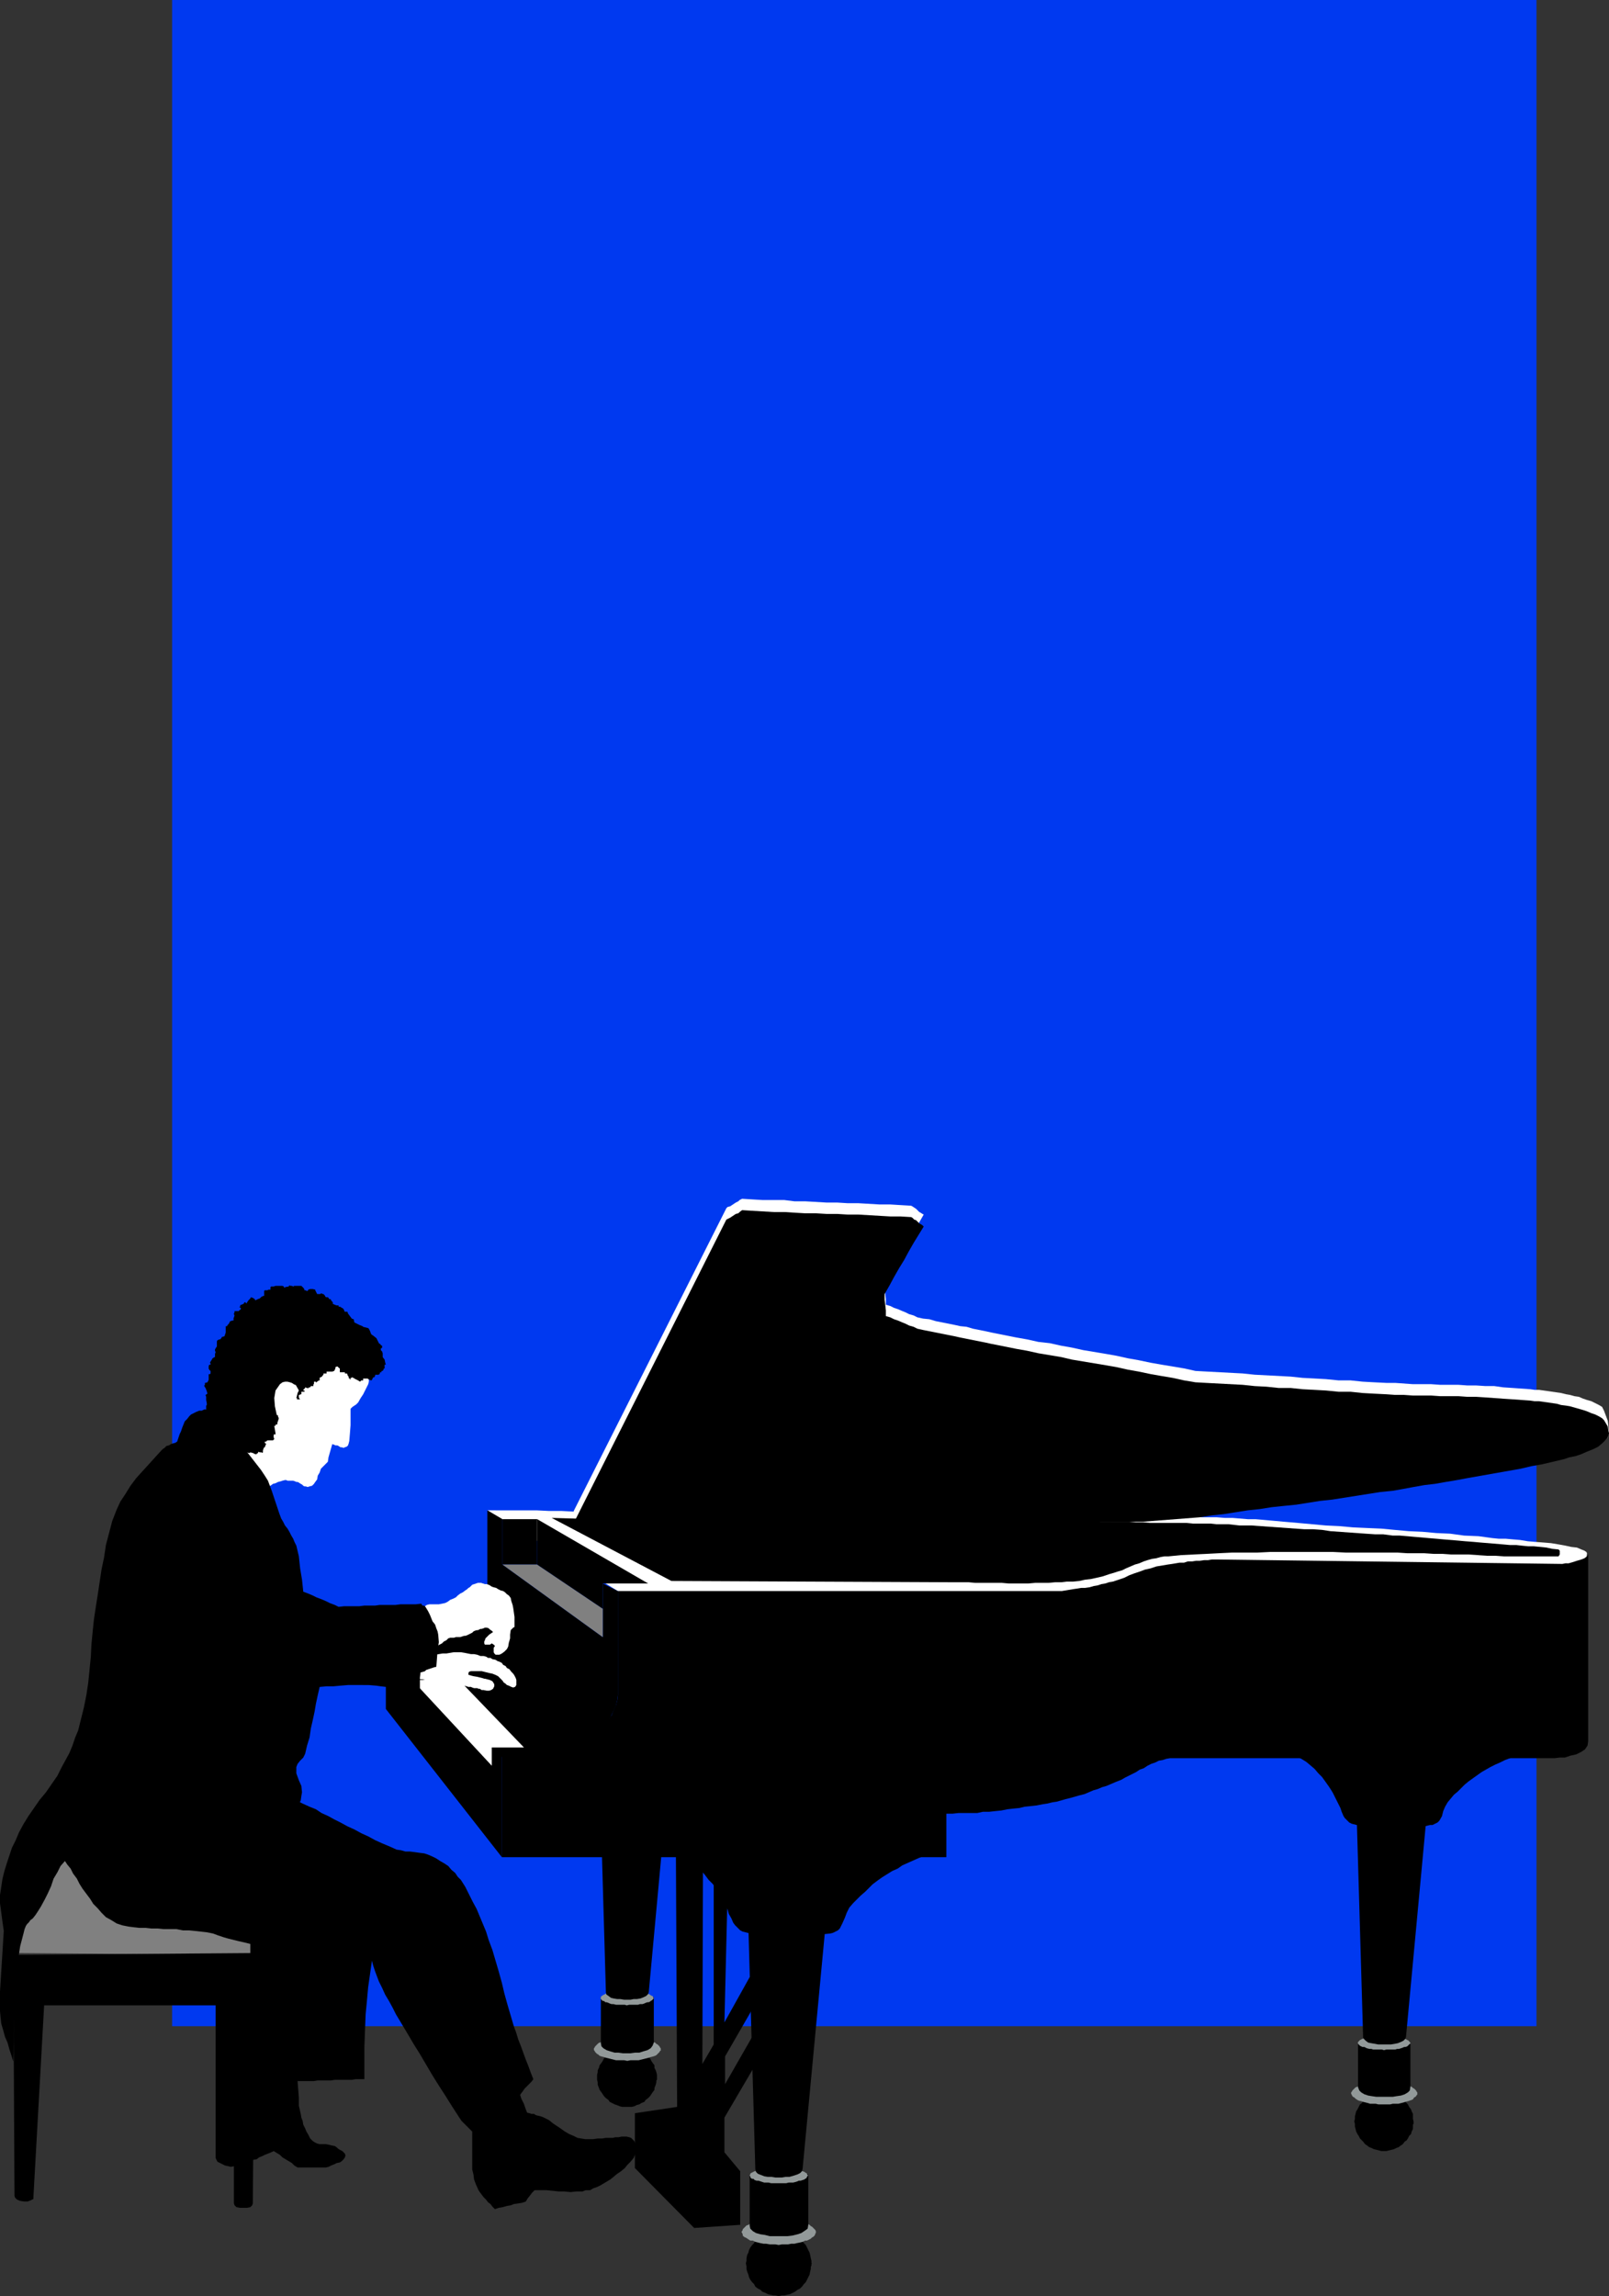 <?xml version="1.0" encoding="UTF-8" standalone="no"?>
<svg
   version="1.0"
   width="109.099mm"
   height="155.668mm"
   id="svg39"
   sodipodi:docname="Pianist 01.wmf"
   xmlns:inkscape="http://www.inkscape.org/namespaces/inkscape"
   xmlns:sodipodi="http://sodipodi.sourceforge.net/DTD/sodipodi-0.dtd"
   xmlns="http://www.w3.org/2000/svg"
   xmlns:svg="http://www.w3.org/2000/svg">
  <rect width="100%" height="100%" fill="#333333" stroke="none"/>
  <sodipodi:namedview
     id="namedview39"
     pagecolor="#ffffff"
     bordercolor="#000000"
     borderopacity="0.25"
     inkscape:showpageshadow="2"
     inkscape:pageopacity="0.0"
     inkscape:pagecheckerboard="0"
     inkscape:deskcolor="#d1d1d1"
     inkscape:document-units="mm" />
  <defs
     id="defs1">
    <pattern
       id="WMFhbasepattern"
       patternUnits="userSpaceOnUse"
       width="6"
       height="6"
       x="0"
       y="0" />
  </defs>
  <path
     style="fill:#0039f0;fill-opacity:1;fill-rule:evenodd;stroke:none"
     d="M 44.11,0 H 393.762 V 519.192 H 44.11 Z"
     id="path1" />
  <path
     style="fill:#ffffff;fill-opacity:1;fill-rule:evenodd;stroke:none"
     d="m 67.539,381.517 0.646,-0.323 0.485,-0.323 0.646,-0.162 0.646,-0.485 0.646,-0.162 0.646,-0.323 0.646,-0.162 0.485,-0.162 0.646,-0.162 h 0.323 l 0.323,0.162 h 0.646 0.485 0.323 l 0.485,0.162 0.323,0.162 h 0.323 l 0.323,0.162 0.485,0.323 0.323,0.162 0.323,0.323 0.323,0.162 h 0.323 l 0.485,0.162 0.485,-0.162 0.646,-0.162 0.485,-0.485 0.323,-0.485 0.485,-0.646 0.162,-0.97 0.485,-0.808 0.323,-0.97 0.323,-0.323 0.485,-0.485 0.485,-0.485 0.485,-0.485 0.162,-1.131 0.323,-1.131 0.323,-1.131 0.323,-1.131 0.485,0.162 0.323,0.162 h 0.485 l 0.323,0.162 0.485,0.323 h 0.323 l 0.485,0.162 0.323,-0.162 0.485,-0.162 0.323,-0.323 0.162,-0.485 0.162,-0.646 0.162,-1.939 0.162,-2.101 v -2.101 -2.101 l 0.485,-0.485 0.485,-0.323 0.485,-0.323 0.485,-0.485 0.646,-1.131 0.646,-0.97 0.646,-1.293 0.646,-1.293 0.162,-0.646 v -0.485 L 94.361,352.915 v -0.808 l -7.271,-5.979 -13.734,-3.717 -6.301,6.948 -4.039,13.574 -6.625,5.656 11.149,12.927 z"
     id="path2" />
  <path
     style="fill:#808080;fill-opacity:1;fill-rule:evenodd;stroke:none"
     d="m 3.393,500.448 62.207,0.485 v -7.595 L 46.696,476.855 15.027,470.715 2.908,493.661 Z"
     id="path3" />
  <path
     style="fill:#000000;fill-opacity:1;fill-rule:evenodd;stroke:none"
     d="m 162.708,555.55 15.188,15.351 11.795,-0.808 v -13.735 l -4.039,-4.848 v -8.888 l 8.24,-14.058 0.808,-10.019 -8.887,15.513 v -7.11 l 7.917,-13.735 0.485,-10.342 -8.564,15.351 0.808,-33.449 -3.555,-4.525 v 43.63 l -2.908,5.009 0.162,-51.709 -6.948,-4.363 0.323,67.06 -10.826,1.616 z"
     id="path4" />
  <path
     style="fill:#ffffff;fill-opacity:1;fill-rule:evenodd;stroke:none"
     d="m 147.035,387.172 v 3.07 l 145.904,-3.232 14.542,-1.131 3.07,-0.485 3.07,-0.323 3.07,-0.485 3.07,-0.485 3.07,-0.323 3.07,-0.485 3.07,-0.323 3.232,-0.323 3.07,-0.485 3.07,-0.485 3.07,-0.485 3.07,-0.323 3.07,-0.485 3.07,-0.485 3.07,-0.485 3.232,-0.323 2.747,-0.485 2.585,-0.485 2.747,-0.485 2.747,-0.323 2.747,-0.485 2.908,-0.485 2.585,-0.485 2.747,-0.485 2.747,-0.485 2.747,-0.485 2.747,-0.485 2.747,-0.485 2.747,-0.646 2.747,-0.646 2.747,-0.485 2.747,-0.646 1.454,-0.323 h 1.616 1.454 l 1.454,-0.162 1.616,-0.162 1.293,-0.162 1.131,-0.646 1.131,-0.97 0.323,-0.646 0.162,-1.131 -0.162,-1.293 -0.162,-1.454 -0.485,-1.293 -0.485,-1.293 -0.485,-0.97 -0.808,-0.485 -0.969,-0.485 -0.969,-0.485 -1.131,-0.323 -0.969,-0.323 -1.131,-0.485 -1.131,-0.162 -1.131,-0.323 -0.969,-0.162 -1.293,-0.323 -1.131,-0.162 -1.131,-0.162 -1.131,-0.162 -1.131,-0.162 -1.131,-0.162 h -1.131 l -1.131,-0.162 -2.262,-0.162 -2.262,-0.162 -2.424,-0.162 -2.262,-0.323 h -2.262 l -2.424,-0.162 h -2.262 l -2.262,-0.162 h -2.262 -2.424 l -2.262,-0.162 h -2.424 -2.262 l -2.262,-0.162 -2.262,-0.162 h -2.262 l -3.232,-0.162 -2.908,-0.162 -3.07,-0.323 h -3.07 l -3.232,-0.323 -2.908,-0.162 -3.07,-0.162 -3.07,-0.323 -3.07,-0.162 -3.07,-0.162 -3.07,-0.162 -3.07,-0.323 -3.07,-0.162 -3.07,-0.162 -3.07,-0.162 -2.908,-0.162 -2.908,-0.646 -2.908,-0.485 -2.908,-0.485 -2.747,-0.485 -3.07,-0.646 -2.747,-0.485 -2.908,-0.646 -2.747,-0.485 -2.908,-0.485 -2.908,-0.485 -2.908,-0.646 -2.747,-0.485 -2.908,-0.646 -2.908,-0.323 -2.908,-0.646 -2.747,-0.485 -1.616,-0.323 -1.616,-0.323 -1.616,-0.323 -1.616,-0.323 -1.454,-0.323 -1.616,-0.323 -1.616,-0.323 -1.616,-0.485 -1.616,-0.162 -1.454,-0.323 -1.616,-0.323 -1.616,-0.323 -1.616,-0.323 -1.616,-0.485 -1.616,-0.162 -1.454,-0.323 -0.969,-0.485 -1.131,-0.323 -0.969,-0.485 -0.808,-0.323 -1.131,-0.485 -0.969,-0.323 -0.969,-0.485 -1.131,-0.323 v -1.454 l -0.162,-1.454 -0.162,-1.454 v -1.293 l 1.293,-2.262 1.131,-2.101 1.293,-2.262 1.293,-2.101 1.131,-2.101 1.293,-2.262 1.293,-2.101 1.293,-2.262 -0.323,-0.162 -0.485,-0.323 -0.323,-0.162 -0.485,-0.485 -0.323,-0.323 -0.485,-0.323 -0.485,-0.323 -0.323,-0.162 -2.747,-0.162 -2.585,-0.162 h -2.747 l -2.747,-0.162 -2.747,-0.162 h -2.747 l -2.585,-0.162 h -2.747 l -2.747,-0.162 -2.747,-0.162 h -2.747 l -2.585,-0.323 h -2.747 -2.747 l -2.747,-0.162 -2.585,-0.162 -0.646,0.323 -0.323,0.323 -0.646,0.323 -0.485,0.323 -0.485,0.323 -0.485,0.323 -0.646,0.162 -0.323,0.323 z"
     id="path5" />
  <path
     style="fill:#ffffff;fill-opacity:1;fill-rule:evenodd;stroke:none"
     d="m 124.899,387.011 2.1,1.293 1.939,1.293 2.1,1.293 2.262,1.131 1.939,1.454 2.1,1.131 2.1,1.454 2.1,1.293 2.1,1.293 2.1,1.293 2.1,1.293 2.1,1.293 2.1,1.131 2.1,1.454 2.1,1.293 2.1,1.293 3.555,0.162 3.555,0.162 3.555,0.162 3.393,0.162 3.716,0.162 3.555,0.162 3.555,0.162 h 3.555 l 3.555,0.162 3.555,0.323 3.555,0.162 h 3.555 l 3.555,0.162 3.555,0.323 h 3.555 l 3.555,0.162 3.555,0.162 3.555,0.162 3.555,0.162 3.393,0.162 3.716,0.162 3.555,0.162 3.555,0.162 3.555,0.162 3.555,0.162 3.555,0.162 3.555,0.162 3.555,0.162 3.555,0.162 3.555,0.162 h 3.555 l 3.555,0.162 1.939,-0.323 1.939,-0.485 1.939,-0.323 1.939,-0.485 1.939,-0.323 1.939,-0.646 1.939,-0.323 1.939,-0.485 1.939,-0.323 1.939,-0.485 1.939,-0.485 1.939,-0.323 1.939,-0.485 1.939,-0.485 1.939,-0.323 1.939,-0.485 h 3.232 3.232 3.07 l 3.232,-0.162 h 3.232 l 3.232,-0.162 h 3.07 3.232 3.232 3.07 l 3.232,-0.162 h 3.232 3.232 3.07 3.232 l 3.232,-0.162 h 3.232 3.232 3.07 3.232 l 3.07,-0.162 h 3.393 l 3.07,-0.162 h 3.232 3.232 3.232 3.232 3.07 l 3.232,-0.162 h 3.232 3.07 3.232 l 0.485,-1.616 0.485,-1.778 0.323,-1.616 0.162,-1.616 -0.162,-0.323 -0.485,-0.323 -0.808,-0.323 -1.131,-0.485 -1.454,-0.162 -1.454,-0.323 -1.777,-0.323 -1.939,-0.323 -1.939,-0.162 -2.1,-0.162 -1.939,-0.162 -1.939,-0.323 -1.939,-0.162 -1.777,-0.162 h -1.777 l -1.616,-0.162 -3.555,-0.485 -3.716,-0.162 -3.555,-0.485 -3.555,-0.162 -3.555,-0.323 -3.555,-0.162 -3.555,-0.323 -3.393,-0.323 -3.716,-0.162 -3.555,-0.162 -3.555,-0.323 -3.393,-0.162 -3.555,-0.323 -3.555,-0.323 -3.716,-0.323 -3.555,-0.323 -1.777,-0.162 -1.939,-0.162 h -1.939 l -1.939,-0.162 -1.939,-0.162 h -1.939 l -2.1,-0.162 h -1.777 -2.1 l -1.939,-0.162 h -1.939 l -1.939,-0.162 h -1.939 -1.939 -1.939 -1.777 l -3.555,-0.162 h -3.555 -3.555 -3.393 -3.555 -3.555 -3.393 -3.393 -3.393 -3.555 -3.393 -3.555 -3.393 -3.555 -3.393 -3.555 -2.1 -1.939 -1.939 -1.939 -2.1 -1.777 -2.1 -1.939 -1.939 -1.939 -2.1 -1.777 -2.1 -1.939 -1.939 -1.939 -2.1 -1.939 -1.939 -1.939 -2.1 -1.777 -2.1 -1.939 l -1.939,-0.162 h -1.939 -2.1 -1.939 -1.939 -1.939 -2.1 -1.939 l -3.232,-0.162 h -3.07 -3.232 l -3.07,-0.162 -3.232,-0.162 -3.07,-0.162 h -3.232 -3.07 l -3.393,-0.162 -3.07,-0.162 h -3.232 l -3.232,-0.162 h -3.07 -3.232 -3.07 z"
     id="path6" />
  <path
     style="fill:#000000;fill-opacity:1;fill-rule:evenodd;stroke:none"
     d="m 207.949,579.951 v -0.646 l -0.162,-0.646 -0.162,-0.808 -0.162,-0.646 -0.323,-0.646 -0.323,-0.646 -0.323,-0.646 -0.485,-0.485 -0.485,-0.646 -0.485,-0.485 -0.646,-0.485 -0.646,-0.323 -0.646,-0.323 -0.646,-0.323 -0.808,-0.162 -0.646,-0.162 h -0.646 l -0.808,-0.162 -0.808,0.162 h -0.485 l -0.808,0.162 -0.646,0.162 -0.646,0.323 -0.646,0.323 -0.646,0.323 -0.646,0.485 -0.646,0.485 -0.323,0.646 -0.485,0.485 -0.485,0.646 -0.323,0.646 -0.162,0.646 -0.323,0.646 -0.162,0.808 v 0.646 l -0.162,0.646 0.162,0.808 v 0.646 l 0.162,0.646 0.323,0.808 0.162,0.646 0.323,0.646 0.485,0.646 0.485,0.485 0.323,0.646 0.646,0.485 0.646,0.323 0.485,0.485 0.808,0.323 0.646,0.323 0.646,0.162 0.808,0.162 h 0.485 l 0.808,0.162 0.808,-0.162 h 0.646 l 0.646,-0.162 0.808,-0.162 0.646,-0.323 0.646,-0.323 0.646,-0.485 0.646,-0.323 0.485,-0.485 0.485,-0.646 0.485,-0.485 0.323,-0.646 0.323,-0.646 0.323,-0.646 0.162,-0.808 0.162,-0.646 v 0 -0.162 0 -0.162 -0.162 -0.162 l 0.162,-0.162 v -0.162 -0.323 l 0.162,-0.162 v 0 z"
     id="path7" />
  <path
     style="fill:#929999;fill-opacity:1;fill-rule:evenodd;stroke:none"
     d="m 209.08,571.871 v -0.162 l -0.162,-0.323 -0.162,-0.162 -0.323,-0.323 -0.323,-0.323 -0.323,-0.162 -0.323,-0.323 -0.646,-0.323 -0.485,-0.162 -0.646,-0.162 -0.646,-0.162 -0.646,-0.162 -0.808,-0.162 h -0.808 l -0.808,-0.162 h -0.808 -0.808 l -0.808,-0.162 -0.808,0.162 h -0.808 -0.646 l -0.969,0.162 h -0.646 l -0.808,0.162 -0.646,0.162 -0.646,0.162 -0.646,0.162 -0.646,0.162 -0.485,0.323 -0.485,0.162 -0.323,0.323 -0.323,0.323 -0.323,0.323 v 0.162 l -0.162,0.323 -0.162,0.162 0.162,0.323 0.162,0.323 v 0.323 l 0.323,0.323 0.323,0.162 0.323,0.162 0.485,0.323 0.485,0.323 h 0.646 l 0.646,0.323 0.646,0.162 0.646,0.162 0.808,0.162 h 0.646 l 0.969,0.162 h 0.646 0.808 l 0.808,0.162 0.808,-0.162 h 0.808 0.808 l 0.808,-0.162 h 0.808 l 0.646,-0.162 0.808,-0.162 0.646,-0.162 0.646,-0.323 h 0.485 l 0.646,-0.323 0.323,-0.162 0.323,-0.323 0.323,-0.162 0.323,-0.323 0.162,-0.323 v 0 0 -0.162 0 0 l 0.162,-0.162 v 0 0 -0.162 -0.162 z"
     id="path8" />
  <path
     style="fill:#000000;fill-opacity:1;fill-rule:evenodd;stroke:none"
     d="m 192.115,570.255 v -13.089 h 15.027 v 12.927 l -0.162,0.97 -0.646,0.485 -0.969,0.646 -0.969,0.323 -1.293,0.323 -1.293,0.162 h -1.293 -0.969 -1.131 -1.131 l -1.293,-0.323 -1.131,-0.162 -1.131,-0.323 -0.808,-0.485 -0.646,-0.646 z"
     id="path9" />
  <path
     style="fill:#929999;fill-opacity:1;fill-rule:evenodd;stroke:none"
     d="m 207.141,557.489 -0.162,-0.162 -0.162,-0.162 v -0.162 l -0.162,-0.162 -0.323,-0.162 -0.162,-0.162 -0.485,-0.162 -0.485,-0.162 -0.485,-0.162 -0.323,-0.162 h -0.485 l -0.646,-0.162 h -0.485 l -0.646,-0.162 h -0.646 -0.646 -0.646 l -0.646,-0.162 -0.646,0.162 h -0.646 -0.646 -0.646 l -0.485,0.162 h -0.646 l -0.485,0.162 h -0.485 l -0.485,0.162 -0.485,0.162 -0.485,0.162 -0.323,0.162 -0.323,0.162 -0.323,0.162 -0.162,0.162 v 0.162 l -0.162,0.162 v 0.162 0 l 0.162,0.162 v 0.162 l 0.162,0.323 0.323,0.162 h 0.323 l 0.323,0.323 0.485,0.162 h 0.485 l 0.485,0.162 0.485,0.162 0.485,0.162 h 0.646 0.485 l 0.646,0.162 h 0.646 0.646 0.646 0.646 0.646 0.646 l 0.646,-0.162 h 0.646 0.485 l 0.646,-0.162 0.485,-0.162 0.323,-0.162 h 0.485 l 0.485,-0.162 0.485,-0.162 0.162,-0.162 0.323,-0.162 0.162,-0.323 v -0.162 0 h 0.162 v 0 0 0 0 -0.162 h 0.162 v 0 z"
     id="path10" />
  <path
     style="fill:#000000;fill-opacity:1;fill-rule:evenodd;stroke:none"
     d="m 193.569,555.873 -1.777,-61.889 h 19.712 l -5.817,61.728 -0.162,0.646 -0.485,0.485 -0.646,0.323 -0.969,0.323 -1.131,0.323 h -0.969 l -0.969,0.162 h -0.808 -0.808 l -0.969,-0.162 h -0.969 l -0.969,-0.162 -0.808,-0.323 -0.808,-0.323 -0.485,-0.485 -0.162,-0.646 z"
     id="path11" />
  <path
     style="fill:#000000;fill-opacity:1;fill-rule:evenodd;stroke:none"
     d="m 362.255,543.593 -0.162,-0.646 v -0.646 -0.646 l -0.323,-0.646 -0.162,-0.485 -0.485,-0.646 -0.323,-0.646 -0.323,-0.323 -0.485,-0.485 -0.485,-0.485 -0.485,-0.485 -0.646,-0.323 -0.485,-0.162 -0.646,-0.485 -0.646,-0.162 h -0.646 l -0.646,-0.162 h -0.646 -0.646 l -0.646,0.162 h -0.646 l -0.646,0.162 -0.646,0.485 -0.485,0.162 -0.646,0.323 -0.485,0.485 -0.485,0.485 -0.323,0.485 -0.485,0.323 -0.323,0.646 -0.323,0.646 -0.323,0.485 -0.162,0.646 -0.162,0.646 v 0.646 l -0.162,0.646 0.162,0.646 v 0.646 l 0.162,0.646 0.162,0.646 0.323,0.646 0.323,0.485 0.323,0.646 0.485,0.485 0.323,0.323 0.485,0.646 0.485,0.323 0.646,0.485 0.485,0.162 0.646,0.323 0.646,0.162 0.646,0.162 0.646,0.162 h 0.646 0.646 l 0.646,-0.162 0.646,-0.162 0.646,-0.162 0.646,-0.323 0.485,-0.162 0.646,-0.485 0.485,-0.323 0.485,-0.646 0.485,-0.323 0.323,-0.485 0.323,-0.646 0.485,-0.485 0.162,-0.646 0.323,-0.646 v -0.646 0 0 -0.162 -0.162 0 -0.162 l 0.162,-0.162 v -0.162 -0.323 z"
     id="path12" />
  <path
     style="fill:#929999;fill-opacity:1;fill-rule:evenodd;stroke:none"
     d="m 363.224,536.321 v -0.162 l -0.162,-0.162 -0.162,-0.323 -0.162,-0.162 -0.323,-0.323 -0.323,-0.162 -0.323,-0.323 -0.485,-0.162 -0.485,-0.162 -0.646,-0.162 -0.485,-0.162 -0.646,-0.162 -0.646,-0.162 -0.808,-0.162 h -0.646 -0.646 -0.808 l -0.646,-0.162 -0.808,0.162 h -0.808 -0.646 -0.646 l -0.808,0.162 -0.485,0.162 -0.646,0.162 -0.646,0.162 -0.485,0.162 -0.646,0.162 -0.323,0.162 -0.485,0.162 -0.323,0.323 -0.323,0.323 -0.162,0.162 -0.162,0.323 -0.162,0.162 v 0.162 0.162 l 0.162,0.323 0.162,0.323 0.162,0.162 0.323,0.162 0.323,0.323 0.485,0.323 0.323,0.162 0.646,0.162 0.485,0.162 0.646,0.162 0.646,0.162 0.485,0.162 h 0.808 0.646 l 0.646,0.162 h 0.808 0.808 0.646 0.808 l 0.646,-0.162 h 0.646 0.808 l 0.646,-0.162 0.646,-0.162 0.485,-0.162 0.646,-0.162 0.485,-0.162 0.485,-0.162 0.323,-0.162 0.323,-0.485 0.323,-0.162 0.162,-0.162 0.162,-0.323 v 0 0 0 h 0.162 v -0.162 0 -0.162 0 -0.162 z"
     id="path13" />
  <path
     style="fill:#000000;fill-opacity:1;fill-rule:evenodd;stroke:none"
     d="m 348.036,534.867 v -11.635 h 13.411 v 11.473 l -0.162,0.97 -0.485,0.485 -0.808,0.485 -0.969,0.323 -1.131,0.162 -0.969,0.162 h -1.293 -0.808 -0.969 -1.131 l -1.131,-0.162 -0.969,-0.162 -0.969,-0.323 -0.808,-0.485 -0.485,-0.485 -0.323,-0.808 z"
     id="path14" />
  <path
     style="fill:#929999;fill-opacity:1;fill-rule:evenodd;stroke:none"
     d="m 361.447,523.394 v 0 l -0.162,-0.162 -0.162,-0.162 -0.162,-0.162 -0.162,-0.162 h -0.162 l -0.485,-0.323 h -0.323 l -0.323,-0.323 h -0.485 l -0.485,-0.162 h -0.485 l -0.485,-0.162 h -0.646 -0.485 -0.646 -0.485 l -0.646,-0.162 -0.485,0.162 h -0.646 -0.646 -0.485 -0.485 l -0.485,0.162 h -0.485 l -0.646,0.162 h -0.323 l -0.323,0.323 h -0.485 l -0.323,0.162 -0.323,0.162 -0.162,0.162 -0.162,0.162 -0.162,0.162 v 0.162 h -0.162 l 0.162,0.162 v 0.162 l 0.162,0.162 0.162,0.162 0.162,0.162 0.323,0.162 0.323,0.162 h 0.485 l 0.323,0.162 0.323,0.162 0.646,0.162 h 0.485 l 0.485,0.162 h 0.485 0.485 0.646 0.646 l 0.485,0.162 0.646,-0.162 h 0.485 0.646 0.485 0.646 l 0.485,-0.162 h 0.485 l 0.485,-0.162 0.485,-0.162 0.323,-0.162 h 0.323 l 0.485,-0.162 0.162,-0.162 0.162,-0.162 0.162,-0.162 0.162,-0.162 v 0 0 0 h 0.162 v 0 -0.162 0 0 0 -0.162 z"
     id="path15" />
  <path
     style="fill:#000000;fill-opacity:1;fill-rule:evenodd;stroke:none"
     d="m 349.329,521.939 -1.616,-55.426 h 17.773 l -5.17,55.426 -0.162,0.485 -0.485,0.485 -0.646,0.323 -0.808,0.323 -0.808,0.162 -0.969,0.162 h -0.969 -0.646 -0.808 -0.808 l -0.808,-0.162 -0.969,-0.162 -0.808,-0.162 -0.646,-0.485 -0.323,-0.323 -0.323,-0.485 v 0 z"
     id="path16" />
  <path
     style="fill:#000000;fill-opacity:1;fill-rule:evenodd;stroke:none"
     d="m 168.363,532.281 v -0.646 l -0.162,-0.646 -0.162,-0.485 -0.323,-0.646 v -0.646 l -0.485,-0.646 -0.323,-0.485 -0.323,-0.646 -0.485,-0.323 -0.646,-0.485 -0.323,-0.485 -0.646,-0.323 -0.646,-0.323 -0.646,-0.162 -0.646,-0.323 -0.646,-0.162 h -0.646 l -0.646,-0.162 -0.646,0.162 h -0.485 l -0.646,0.162 -0.808,0.323 -0.485,0.162 -0.646,0.323 -0.646,0.323 -0.323,0.485 -0.646,0.485 -0.485,0.323 -0.323,0.646 -0.323,0.485 -0.485,0.646 -0.162,0.646 -0.323,0.646 v 0.485 l -0.162,0.646 v 0.646 0.646 l 0.162,0.646 v 0.646 l 0.323,0.808 0.162,0.485 0.485,0.646 0.323,0.485 0.323,0.485 0.485,0.485 0.646,0.485 0.323,0.485 0.646,0.323 0.646,0.323 0.485,0.162 0.808,0.323 0.646,0.162 h 0.485 0.646 0.646 0.646 l 0.646,-0.162 0.646,-0.323 0.646,-0.162 0.485,-0.323 0.808,-0.323 0.323,-0.485 0.646,-0.485 0.485,-0.485 0.323,-0.485 0.323,-0.485 0.485,-0.646 v -0.485 l 0.323,-0.808 0.162,-0.646 v 0 0 -0.162 0 -0.162 -0.162 l 0.162,-0.162 v -0.162 -0.162 -0.323 z"
     id="path17" />
  <path
     style="fill:#929999;fill-opacity:1;fill-rule:evenodd;stroke:none"
     d="m 169.332,525.01 v -0.162 l -0.162,-0.162 -0.162,-0.323 -0.162,-0.162 -0.323,-0.323 -0.323,-0.162 -0.323,-0.323 -0.485,-0.162 -0.646,-0.162 -0.485,-0.162 -0.646,-0.162 -0.485,-0.162 -0.808,-0.162 h -0.646 -0.646 l -0.808,-0.162 h -0.646 l -0.808,-0.162 -0.808,0.162 h -0.646 l -0.808,0.162 h -0.646 -0.646 l -0.646,0.162 -0.646,0.162 -0.646,0.162 -0.485,0.162 -0.646,0.162 -0.485,0.162 -0.323,0.162 -0.323,0.323 -0.323,0.323 -0.162,0.162 -0.162,0.323 -0.162,0.162 v 0.323 0.162 l 0.162,0.162 0.162,0.323 0.162,0.162 0.323,0.323 0.323,0.162 0.323,0.323 0.485,0.162 0.646,0.162 0.485,0.162 0.646,0.162 0.646,0.162 0.646,0.162 0.646,0.162 h 0.646 0.808 0.646 l 0.808,0.162 0.808,-0.162 h 0.646 0.808 0.646 l 0.646,-0.162 0.646,-0.162 0.646,-0.162 0.646,-0.162 0.485,-0.162 0.646,-0.162 0.485,-0.162 0.323,-0.162 0.323,-0.323 0.323,-0.323 0.162,-0.162 0.162,-0.323 v 0 0 h 0.162 v 0 -0.162 0 0 -0.162 0 0 0 z"
     id="path18" />
  <path
     style="fill:#000000;fill-opacity:1;fill-rule:evenodd;stroke:none"
     d="m 153.983,523.555 v -11.796 h 13.572 v 11.635 l -0.323,0.808 -0.485,0.646 -0.808,0.485 -1.131,0.323 -0.969,0.323 h -1.131 l -1.131,0.162 h -0.969 -0.969 l -1.131,-0.162 h -0.969 l -1.131,-0.323 -0.969,-0.323 -0.808,-0.485 -0.485,-0.485 z"
     id="path19" />
  <path
     style="fill:#929999;fill-opacity:1;fill-rule:evenodd;stroke:none"
     d="m 167.555,511.921 h -0.162 v -0.162 l -0.162,-0.323 h -0.162 l -0.323,-0.162 -0.162,-0.162 -0.323,-0.162 -0.323,-0.162 h -0.485 l -0.323,-0.162 -0.485,-0.162 h -0.646 l -0.485,-0.162 h -0.485 -0.646 -0.485 -0.646 l -0.646,-0.162 -0.485,0.162 h -0.646 -0.646 -0.485 -0.485 l -0.646,0.162 h -0.485 l -0.485,0.162 -0.323,0.162 h -0.485 l -0.323,0.162 -0.323,0.162 -0.323,0.162 -0.162,0.162 h -0.162 l -0.162,0.323 v 0.162 h -0.162 l 0.162,0.162 v 0.162 l 0.162,0.162 0.162,0.162 0.162,0.162 h 0.323 l 0.323,0.323 h 0.323 l 0.485,0.162 0.323,0.162 0.485,0.162 h 0.485 l 0.646,0.162 h 0.485 0.485 0.646 0.646 l 0.485,0.162 0.646,-0.162 h 0.646 0.485 0.646 0.485 l 0.485,-0.162 h 0.646 l 0.485,-0.162 0.323,-0.162 0.485,-0.162 h 0.323 l 0.323,-0.162 0.162,-0.162 0.323,-0.162 0.162,-0.162 0.162,-0.162 v 0 0 0 0 -0.162 0 0 h 0.162 v -0.162 0 z"
     id="path20" />
  <path
     style="fill:#000000;fill-opacity:1;fill-rule:evenodd;stroke:none"
     d="m 155.275,510.466 -1.616,-56.072 h 17.773 l -5.17,56.072 -0.162,0.485 -0.485,0.485 -0.646,0.323 -0.808,0.323 -0.969,0.162 h -0.808 l -0.808,0.162 h -0.969 -0.646 l -0.969,-0.162 h -0.808 l -0.969,-0.162 -0.646,-0.162 -0.646,-0.485 -0.485,-0.323 -0.162,-0.485 v 0 z"
     id="path21" />
  <path
     style="fill:#000000;fill-opacity:1;fill-rule:evenodd;stroke:none"
     d="m 174.341,475.563 h 2.1 1.939 1.939 1.939 1.939 1.939 2.1 1.939 1.939 1.939 1.939 2.1 1.777 1.939 l 2.1,-0.162 h 1.777 2.1 1.939 1.939 1.939 1.939 1.939 1.939 2.1 1.939 1.939 1.939 1.939 1.939 2.1 1.939 1.939 l -1.616,0.646 -1.454,0.646 -1.454,0.646 -1.454,0.646 -1.131,0.808 -1.454,0.646 -1.293,0.808 -1.293,0.808 -1.131,0.808 -1.293,0.97 -0.969,0.97 -0.969,0.97 -1.131,0.97 -0.969,0.97 -0.969,0.97 -0.969,1.131 -0.646,1.293 -0.485,1.293 -0.646,1.454 -0.646,1.293 -0.485,0.485 -0.646,0.323 -0.646,0.323 -0.646,0.162 -1.616,0.162 -1.293,0.323 -1.616,0.162 -1.454,0.162 -1.454,0.162 -1.454,0.162 h -1.454 -1.454 -1.454 l -1.293,-0.162 -1.293,-0.162 -1.293,-0.162 -1.454,-0.162 -1.293,-0.323 -1.293,-0.323 -1.293,-0.323 -0.646,-0.323 -0.646,-0.646 -0.646,-0.646 -0.485,-0.646 -0.485,-1.131 -0.646,-1.131 -0.323,-1.131 -0.485,-0.97 -0.485,-1.131 -0.646,-1.131 -0.485,-0.97 -0.808,-0.97 -0.808,-1.293 -1.131,-1.131 -0.969,-1.293 -0.969,-1.131 -1.293,-1.131 -1.131,-0.97 -1.293,-0.808 z"
     id="path22" />
  <path
     style="fill:#000000;fill-opacity:1;fill-rule:evenodd;stroke:none"
     d="m 332.202,450.031 h 3.555 3.555 3.555 3.393 3.555 3.555 3.555 3.393 3.393 3.716 3.393 3.555 l 3.555,-0.162 h 3.393 3.555 3.555 l -1.454,0.646 -1.293,0.485 -1.293,0.646 -1.131,0.485 -1.293,0.646 -1.131,0.646 -1.131,0.646 -1.131,0.808 -1.131,0.808 -1.131,0.808 -0.969,0.808 -0.808,0.808 -0.969,0.97 -0.969,0.808 -0.808,0.97 -0.808,0.97 -0.646,1.131 -0.485,1.131 -0.323,1.293 -0.646,1.131 -0.485,0.485 -0.646,0.323 -0.646,0.323 H 366.456 l -1.293,0.323 -1.293,0.162 -1.293,0.162 -1.293,0.162 -1.293,0.162 -1.293,0.162 h -1.454 -1.293 -1.131 l -1.131,-0.162 h -1.293 l -1.293,-0.323 -1.131,-0.162 -1.131,-0.162 -1.131,-0.323 -1.293,-0.323 -0.646,-0.323 -0.485,-0.485 -0.646,-0.646 -0.323,-0.485 -0.485,-1.131 -0.323,-0.97 -0.485,-0.97 -0.485,-0.97 -0.485,-0.97 -0.485,-0.97 -0.485,-0.808 -0.646,-0.97 -0.808,-1.131 -0.808,-1.131 -0.969,-0.97 -0.969,-1.131 -1.131,-0.97 -0.969,-0.808 -1.293,-0.808 -1.293,-0.646 z"
     id="path23" />
  <path
     style="fill:#000000;fill-opacity:1;fill-rule:evenodd;stroke:none"
     d="m 128.615,475.886 h 113.912 v -11.15 h 1.616 l 1.454,-0.162 h 1.616 1.616 1.616 l 1.454,-0.323 h 1.616 l 1.454,-0.162 1.616,-0.162 1.616,-0.323 1.454,-0.162 1.616,-0.162 1.293,-0.323 1.616,-0.162 1.454,-0.162 1.616,-0.323 1.131,-0.162 1.293,-0.323 1.131,-0.162 1.131,-0.323 1.131,-0.323 1.293,-0.323 1.131,-0.323 1.131,-0.323 1.293,-0.323 1.131,-0.485 1.131,-0.485 1.131,-0.323 1.131,-0.485 1.131,-0.323 1.131,-0.485 1.131,-0.485 0.808,-0.323 0.808,-0.323 0.808,-0.485 0.969,-0.485 0.969,-0.485 0.969,-0.485 0.969,-0.646 0.969,-0.323 0.969,-0.646 0.969,-0.485 0.969,-0.323 0.969,-0.485 0.969,-0.162 0.969,-0.323 0.969,-0.162 h 0.808 97.754 l 1.293,-0.162 h 1.293 l 1.454,-0.485 1.454,-0.323 1.293,-0.646 0.969,-0.646 0.646,-0.97 0.162,-1.131 v -47.831 l -0.323,0.485 -0.646,0.485 -0.808,0.323 -1.131,0.323 -0.969,0.323 -1.131,0.323 H 401.195 l -0.808,0.162 -88.059,-1.131 h -0.808 -0.969 l -0.969,0.162 h -0.969 l -1.131,0.162 h -0.969 l -0.969,0.162 h -1.131 l -0.969,0.323 h -1.131 l -0.969,0.162 -0.969,0.162 -1.131,0.162 -0.969,0.162 -0.969,0.162 -0.969,0.162 -1.454,0.485 -1.454,0.323 -1.293,0.485 -1.454,0.485 -1.293,0.485 -1.293,0.646 -1.454,0.485 -1.454,0.485 -0.969,0.162 -0.969,0.323 -0.969,0.162 -0.969,0.323 -0.969,0.162 -1.131,0.323 -1.131,0.162 h -0.969 l -0.969,0.162 -1.131,0.162 -0.969,0.162 -0.969,0.162 -0.969,0.162 h -0.969 -1.131 -0.969 -110.68 v 26.663 l -0.162,1.293 -0.323,1.293 -0.646,1.293 -0.485,1.293 -0.969,1.293 -0.969,1.131 -1.131,0.97 -1.293,0.97 -1.293,0.97 -1.454,0.808 -1.454,0.646 -1.454,0.485 -1.454,0.485 -1.454,0.485 -1.454,0.162 -1.293,0.162 h -12.441 v 27.794 z"
     id="path24" />
  <path
     style="fill:#000000;fill-opacity:1;fill-rule:evenodd;stroke:none"
     d="m 124.899,387.011 3.878,2.262 v 11.635 l 25.691,18.583 V 405.755 l 3.878,1.939 v 26.663 l -0.162,1.293 -0.323,1.454 -0.646,1.293 -0.646,1.454 -0.808,1.293 -0.969,1.454 -1.293,1.293 -1.131,1.131 -1.454,1.131 -1.293,0.808 -1.454,0.97 -1.454,0.646 -1.454,0.646 -1.454,0.485 -1.454,0.323 -1.293,0.162 h -12.441 v 25.693 L 98.885,437.912 v -19.714 h 17.127 l 1.454,-0.323 1.616,-0.485 1.454,-0.97 1.454,-1.293 1.131,-1.454 0.969,-1.616 0.646,-1.616 0.162,-1.616 z"
     id="path25" />
  <path
     style="fill:#000000;fill-opacity:1;fill-rule:evenodd;stroke:none"
     d="m 126.03,460.373 v -12.604 h 15.35 l 1.131,-0.323 1.131,-0.323 1.131,-0.323 0.969,-0.323 0.808,-0.323 0.808,-0.485 0.808,-0.485 0.646,-0.646 -17.289,-15.513 h -13.896 v 1.454 h -10.502 v 1.616 h -4.524 l 23.429,28.278 z"
     id="path26" />
  <path
     style="fill:#ffffff;fill-opacity:1;fill-rule:evenodd;stroke:none"
     d="m 107.125,432.095 18.904,20.36 v -4.686 h 8.24 l -16.642,-17.29 h -10.502 z"
     id="path27" />
  <path
     style="fill:#000000;fill-opacity:1;fill-rule:evenodd;stroke:none"
     d="M 128.777,400.908 V 389.273 h 8.887 v 11.635 h -8.887 z"
     id="path28" />
  <path
     style="fill:#808080;fill-opacity:1;fill-rule:evenodd;stroke:none"
     d="m 128.777,400.908 h 8.887 l 16.804,11.311 v 7.272 l -25.691,-18.583 z"
     id="path29" />
  <path
     style="fill:#000000;fill-opacity:1;fill-rule:evenodd;stroke:none"
     d="M 137.663,400.908 V 389.273 l 28.438,16.482 h -11.634 v 6.464 l -16.804,-11.311 z"
     id="path30" />
  <path
     style="fill:#000000;fill-opacity:1;fill-rule:evenodd;stroke:none"
     d="m 141.38,388.95 27.791,0.808 h 2.1 2.1 2.1 2.1 2.1 2.1 2.1 2.1 2.1 2.1 2.1 2.1 2.1 2.1 1.939 2.262 2.1 2.1 2.1 2.1 2.1 2.1 1.939 2.1 2.262 1.939 2.262 2.1 2.1 2.1 2.1 2.1 1.777 1.939 1.939 2.1 1.939 1.777 1.939 1.939 1.939 1.939 1.939 1.939 1.939 1.939 1.939 1.939 1.777 1.777 1.939 1.777 1.939 1.939 1.777 l 1.777,0.162 h 1.939 1.777 1.777 1.939 l 1.777,0.162 h 1.777 l 1.939,0.162 h 1.777 1.454 1.454 1.616 1.454 1.454 l 1.616,0.162 h 1.454 1.616 1.454 l 1.454,0.162 h 1.454 1.616 l 1.454,0.162 1.454,0.162 h 1.616 1.454 l 2.262,0.162 2.262,0.162 2.262,0.162 2.262,0.162 2.262,0.162 2.262,0.162 h 2.262 l 2.262,0.162 2.1,0.323 2.262,0.162 2.262,0.162 2.262,0.162 2.262,0.162 2.424,0.162 h 2.1 l 2.424,0.323 h 1.777 l 1.939,0.162 1.777,0.162 1.939,0.162 1.777,0.162 1.939,0.162 1.777,0.162 1.939,0.162 1.939,0.162 1.777,0.162 2.1,0.162 1.777,0.162 1.939,0.162 1.939,0.162 1.939,0.162 1.777,0.162 h 1.616 l 1.454,0.162 1.616,0.162 h 1.454 l 1.616,0.162 1.616,0.162 1.454,0.323 1.616,0.162 0.323,0.323 v 0.485 0.485 l -0.323,0.485 h -1.454 -1.454 -1.454 -1.616 -1.293 -1.616 -1.293 -1.454 -2.262 l -2.262,-0.162 h -2.262 l -2.262,-0.162 -2.424,-0.162 h -2.262 -2.1 l -2.262,-0.162 h -2.262 l -2.424,-0.162 h -2.1 -2.262 l -2.424,-0.162 h -2.1 -2.262 -2.262 -3.232 -3.393 l -3.232,-0.162 h -3.232 -3.232 -3.393 -3.232 -3.232 l -3.232,0.162 h -3.232 -3.232 l -3.393,0.162 -3.07,0.162 -3.393,0.162 -3.232,0.162 -3.232,0.323 h -0.969 l -0.969,0.162 -1.131,0.323 -1.131,0.162 -1.131,0.323 -0.969,0.323 -1.131,0.485 -1.131,0.323 -1.131,0.485 -1.131,0.485 -0.969,0.485 -1.131,0.323 -0.969,0.323 -1.131,0.323 -0.969,0.323 -0.969,0.323 -1.454,0.323 -1.454,0.323 -1.454,0.162 -1.454,0.323 -1.616,0.162 h -1.616 l -1.293,0.162 h -1.616 l -1.777,0.162 h -1.616 -1.777 l -1.777,0.162 h -1.616 -1.777 -1.616 l -1.777,-0.162 h -1.777 -1.616 -1.777 -1.616 l -1.777,-0.162 h -1.616 -1.777 -1.616 l -71.094,-0.323 z"
     id="path31" />
  <path
     style="fill:#000000;fill-opacity:1;fill-rule:evenodd;stroke:none"
     d="m 147.035,390.243 145.904,-0.323 14.542,-1.131 3.07,-0.485 3.07,-0.323 3.07,-0.485 3.07,-0.485 3.07,-0.323 3.07,-0.485 3.07,-0.323 3.232,-0.323 3.07,-0.485 3.07,-0.485 3.07,-0.323 3.07,-0.485 3.07,-0.485 3.07,-0.485 3.07,-0.485 3.232,-0.323 2.747,-0.485 2.585,-0.485 2.747,-0.485 2.747,-0.323 2.747,-0.485 2.908,-0.485 2.585,-0.485 2.747,-0.485 2.747,-0.485 2.747,-0.485 2.747,-0.485 2.747,-0.485 2.747,-0.646 2.747,-0.485 2.747,-0.646 2.747,-0.646 1.454,-0.485 1.616,-0.323 1.454,-0.485 1.454,-0.646 1.616,-0.646 1.293,-0.646 1.131,-0.97 1.131,-1.131 0.323,-0.646 0.162,-0.646 -0.162,-0.808 -0.162,-0.97 -0.485,-0.808 -0.485,-0.808 -0.485,-0.485 -0.808,-0.485 -0.969,-0.485 -0.969,-0.323 -1.131,-0.485 -0.969,-0.323 -1.131,-0.323 -1.131,-0.323 -1.131,-0.323 -0.969,-0.162 -1.293,-0.162 -1.131,-0.323 -1.131,-0.162 -1.131,-0.162 -1.131,-0.162 -1.131,-0.162 h -1.131 l -1.131,-0.162 -2.262,-0.162 -2.262,-0.162 -2.424,-0.162 -2.262,-0.162 -2.262,-0.162 -2.424,-0.162 h -2.262 l -2.262,-0.162 h -2.262 -2.424 l -2.262,-0.162 h -2.424 -2.262 l -2.262,-0.162 h -2.262 l -2.262,-0.162 -3.232,-0.162 -2.908,-0.162 -3.07,-0.323 h -3.07 l -3.232,-0.323 -2.908,-0.162 -3.07,-0.162 -3.07,-0.323 h -3.07 l -3.07,-0.323 -3.07,-0.162 -3.07,-0.323 -3.07,-0.162 -3.07,-0.162 -3.07,-0.162 -2.908,-0.162 -2.908,-0.485 -2.908,-0.646 -2.908,-0.485 -2.747,-0.485 -3.07,-0.646 -2.747,-0.485 -2.908,-0.646 -2.747,-0.485 -2.908,-0.485 -2.908,-0.485 -2.908,-0.485 -2.747,-0.646 -2.908,-0.485 -2.908,-0.485 -2.908,-0.646 -2.747,-0.485 -1.616,-0.323 -1.616,-0.323 -1.616,-0.323 -1.616,-0.323 -1.454,-0.323 -1.616,-0.323 -1.616,-0.323 -1.616,-0.323 -1.616,-0.323 -1.454,-0.323 -1.616,-0.323 -1.616,-0.323 -1.616,-0.323 -1.616,-0.323 -1.616,-0.323 -1.454,-0.323 -0.969,-0.485 -1.131,-0.323 -0.969,-0.485 -0.808,-0.323 -1.131,-0.485 -0.969,-0.323 -0.969,-0.485 -1.131,-0.323 v -1.454 l -0.162,-1.454 -0.162,-1.293 v -1.454 l 1.293,-2.262 1.131,-2.101 1.293,-2.262 1.293,-2.101 1.131,-2.101 1.293,-2.262 1.293,-2.101 1.293,-2.101 -0.323,-0.323 -0.485,-0.323 -0.323,-0.162 -0.485,-0.485 -0.323,-0.323 -0.485,-0.162 -0.485,-0.485 -0.323,-0.162 -2.747,-0.162 h -2.585 l -2.747,-0.162 -2.747,-0.162 -2.747,-0.162 h -2.747 l -2.585,-0.162 h -2.747 l -2.747,-0.162 h -2.747 l -2.747,-0.162 -2.585,-0.162 h -2.747 l -2.747,-0.162 -2.747,-0.162 -2.585,-0.162 -0.646,0.485 -0.323,0.323 -0.646,0.162 -0.485,0.323 -0.485,0.323 -0.485,0.323 -0.646,0.323 -0.323,0.162 z"
     id="path32" />
  <path
     style="fill:#ffffff;fill-opacity:1;fill-rule:evenodd;stroke:none"
     d="m 108.741,412.057 0.162,-0.485 0.485,-0.323 0.646,-0.162 h 0.808 0.808 0.808 l 0.808,-0.162 0.808,-0.162 0.646,-0.323 0.646,-0.485 0.808,-0.323 0.646,-0.323 0.485,-0.485 0.646,-0.485 0.646,-0.323 0.646,-0.485 0.485,-0.323 0.323,-0.323 0.323,-0.162 0.323,-0.323 0.323,-0.323 0.485,-0.162 0.485,-0.162 0.485,-0.162 h 0.323 0.485 l 0.485,0.162 0.485,0.162 h 0.485 l 0.485,0.162 0.323,0.162 0.485,0.323 0.485,0.162 0.646,0.162 0.485,0.323 0.646,0.323 0.646,0.162 0.485,0.323 0.485,0.485 0.485,0.323 0.485,0.646 0.162,0.808 0.323,0.97 0.162,0.808 0.162,1.131 0.162,1.131 v 1.131 1.131 0.323 l -0.323,0.162 -0.323,0.323 -0.323,0.323 -0.162,1.131 v 0.97 l -0.323,1.131 -0.162,0.97 -0.323,0.646 -0.646,0.646 -0.646,0.485 -0.646,0.323 h -0.485 -0.485 l -0.323,-0.323 -0.162,-0.323 v -0.485 -0.646 l 0.323,-0.485 -0.323,-0.323 -0.485,-0.323 -0.485,0.323 h -0.646 -0.646 l -0.162,-0.323 v -0.485 l 0.162,-0.323 0.162,-0.485 0.323,-0.323 0.646,-0.646 0.485,-0.323 0.485,-0.323 -0.323,-0.323 -0.485,-0.323 -0.323,-0.323 -0.485,-0.162 h -0.485 l -0.323,0.162 -0.485,0.162 h -0.323 l -0.323,0.162 -0.323,0.162 H 122.152 l -0.485,0.162 -0.323,0.162 -0.323,0.323 -0.323,0.162 -0.323,0.162 -0.323,0.162 -0.323,0.162 -0.485,0.162 h -0.323 l -0.485,0.162 -0.485,0.162 h -0.485 -0.323 -0.323 l -0.485,0.162 h -0.485 -0.485 l -0.485,0.162 -0.485,0.485 -0.646,0.323 -0.485,0.485 -0.646,0.323 -0.485,0.323 h -0.323 l -0.323,-0.323 -0.808,-0.97 -0.646,-0.97 -0.646,-1.131 -0.323,-1.293 -0.323,-1.293 -0.162,-1.293 -0.162,-1.293 z"
     id="path33" />
  <path
     style="fill:#ffffff;fill-opacity:1;fill-rule:evenodd;stroke:none"
     d="m 109.387,424.177 h 1.131 l 0.969,-0.162 0.969,-0.162 0.969,-0.162 h 0.969 l 0.969,-0.162 0.969,-0.162 h 0.969 0.808 l 0.969,0.162 0.808,0.162 0.808,0.162 h 0.808 l 0.808,0.162 0.808,0.323 h 0.808 l 0.646,0.162 0.485,0.323 h 0.646 l 0.485,0.323 0.808,0.162 0.485,0.323 0.485,0.162 0.646,0.323 0.323,0.485 0.646,0.323 0.323,0.485 0.646,0.323 0.485,0.646 0.485,0.485 0.323,0.485 0.323,0.646 0.162,0.485 v 0.646 0.646 l -0.323,0.485 -0.485,0.162 -0.485,-0.162 -0.646,-0.323 -0.485,-0.162 -0.323,-0.323 -0.485,-0.323 -0.323,-0.485 -0.323,-0.323 -0.323,-0.323 -0.485,-0.485 -0.323,-0.162 -0.323,-0.162 -0.808,-0.323 -0.808,-0.162 -0.646,-0.162 -0.646,-0.162 -0.646,-0.162 h -0.808 -0.808 -0.808 -0.323 l -0.485,0.162 -0.162,0.323 v 0.485 h 0.162 l 0.485,0.162 0.646,0.162 0.969,0.162 0.646,0.162 0.646,0.162 0.485,0.162 h 0.162 l 0.646,0.162 0.646,0.162 0.646,0.323 0.323,0.485 0.162,0.323 v 0.485 l -0.162,0.323 -0.162,0.323 -0.485,0.323 -0.485,0.162 h -0.646 l -0.808,-0.162 h -0.485 l -0.485,-0.323 h -0.323 l -0.323,-0.162 h -0.485 -0.323 l -0.485,-0.162 -0.323,-0.162 h -0.646 l -0.485,-0.162 -0.646,-0.162 h -0.646 l -0.485,-0.162 -0.646,-0.162 -0.646,-0.162 h -0.485 -0.485 -0.485 -0.323 -0.485 -0.323 l -0.485,-0.162 h -0.323 -0.485 l -0.646,-0.162 h -0.485 l -0.646,-0.323 h -0.646 l -0.808,-0.162 -0.485,-0.162 -0.646,-0.162 h -0.323 l -3.878,-0.162 0.646,-0.808 0.808,-0.646 0.646,-0.808 0.646,-0.646 0.646,-0.808 0.808,-0.646 0.646,-0.808 0.485,-0.646 v 0 z"
     id="path34" />
  <path
     style="fill:#000000;fill-opacity:1;fill-rule:evenodd;stroke:none"
     d="m 48.473,362.934 0.485,-0.485 0.646,-0.323 0.646,-0.323 0.808,-0.323 h 0.646 l 0.646,-0.323 h 0.808 l 0.808,-0.162 0.485,0.646 0.646,0.808 0.485,0.808 0.646,0.646 0.646,0.97 0.646,0.646 0.646,0.808 0.646,0.808 0.969,1.293 1.293,1.293 1.293,1.454 1.131,1.131 1.131,1.454 1.131,1.454 1.131,1.454 0.969,1.454 0.808,1.293 0.485,1.293 0.485,1.293 0.485,1.454 0.485,1.454 0.485,1.454 0.485,1.454 0.485,1.293 0.485,0.808 0.485,0.97 0.646,0.808 0.485,0.808 0.485,0.97 0.485,0.808 0.323,0.808 0.485,0.97 0.646,2.747 0.323,3.07 0.485,2.909 0.323,3.07 1.293,0.485 1.131,0.485 0.969,0.485 1.293,0.485 1.131,0.485 0.969,0.485 1.293,0.485 0.969,0.485 1.454,-0.162 h 1.293 1.293 1.293 l 1.293,-0.162 h 1.293 1.454 l 1.131,-0.162 h 1.293 1.454 1.293 l 1.293,-0.162 h 1.293 1.293 1.293 l 1.454,-0.162 0.323,0.485 h 0.323 l 0.323,0.162 0.323,0.485 0.485,0.808 0.485,0.97 0.323,0.808 0.323,0.808 0.646,0.808 0.323,0.97 0.323,0.808 0.162,0.808 0.162,1.939 -0.323,2.101 -0.162,2.101 -0.162,2.101 -0.646,0.162 -0.485,0.162 -0.485,0.162 -0.485,0.162 -0.485,0.162 -0.323,0.323 -0.485,0.162 -0.646,0.162 -0.162,1.293 v 1.616 1.616 l -0.162,1.293 -1.293,-0.323 -1.293,-0.323 -1.454,-0.485 -1.454,-0.323 -1.454,-0.323 -1.454,-0.323 -1.454,-0.162 -1.131,-0.162 -1.939,-0.162 H 92.745 90.968 89.19 l -1.939,0.162 -1.777,0.162 h -1.777 l -1.777,0.162 -0.485,2.101 -0.485,2.262 -0.323,1.939 -0.485,2.262 -0.485,2.101 -0.323,2.262 -0.646,2.101 -0.485,2.101 -0.485,0.97 -0.808,0.808 -0.646,0.808 -0.323,0.808 v 1.616 l 0.646,1.778 0.646,1.454 0.162,1.616 -0.162,0.97 -0.162,1.131 -0.485,0.97 -0.323,0.97 -0.485,0.97 -0.485,1.131 -0.485,0.97 -0.323,0.97 -0.646,1.616 -0.646,1.616 -0.646,1.454 -0.646,1.616 -0.646,1.454 -0.646,1.616 -0.485,1.454 -0.323,1.778 -0.646,4.686 -0.485,4.686 -0.323,4.848 -0.485,4.848 -1.293,-0.485 -1.454,-0.162 -1.293,-0.323 -1.293,-0.323 -1.454,-0.323 -1.293,-0.323 -1.293,-0.323 -1.131,-0.323 -1.454,-0.485 -1.293,-0.485 -1.616,-0.323 -1.454,-0.162 -1.454,-0.162 -1.616,-0.162 h -1.616 l -1.616,-0.323 h -1.616 -1.616 l -1.616,-0.162 h -1.616 l -1.454,-0.162 h -1.616 l -1.454,-0.162 -1.293,-0.162 -1.616,-0.323 -1.454,-0.485 -1.293,-0.808 -1.454,-0.808 -1.131,-1.131 -0.969,-1.131 -1.131,-1.131 -0.808,-1.293 -0.969,-1.293 -0.969,-1.293 -0.808,-1.293 -0.646,-1.293 -0.969,-1.293 -0.646,-1.293 -0.808,-0.97 -0.646,-0.97 -1.131,1.293 -0.808,1.616 -0.969,1.616 -0.646,1.939 -0.808,1.778 -0.808,1.616 -0.969,1.778 -0.808,1.293 -0.646,0.97 -0.646,0.808 -0.646,0.485 -0.323,0.485 -0.485,0.485 -0.323,0.485 -0.323,0.808 -0.323,1.293 -0.808,3.07 -0.485,3.232 -0.323,3.232 -0.323,3.393 -0.323,5.009 -0.162,4.848 v 5.009 l -0.162,4.848 -0.485,-1.616 -0.485,-1.454 -0.485,-1.778 -0.646,-1.454 -0.485,-1.778 L 0.323,518.546 0.162,517.092 0,515.314 v -5.009 l 0.323,-5.171 0.323,-5.171 0.323,-5.171 -0.323,-2.262 L 0.323,490.106 0,487.682 v -2.101 l 0.323,-2.101 0.323,-2.101 0.485,-1.939 0.646,-2.101 0.646,-1.939 0.646,-1.939 0.969,-1.939 0.808,-1.939 1.131,-2.101 1.293,-2.101 1.454,-2.101 1.454,-2.101 1.616,-1.939 1.454,-2.101 1.454,-2.101 1.131,-2.262 0.969,-1.778 0.969,-1.778 0.808,-1.939 0.646,-1.939 0.808,-1.939 0.485,-1.939 0.485,-1.939 0.485,-1.939 0.646,-3.232 0.485,-3.232 0.323,-3.232 0.323,-3.232 0.162,-3.232 0.323,-3.393 0.323,-3.07 0.485,-3.232 0.485,-3.07 0.485,-3.232 0.485,-3.232 0.646,-3.07 0.485,-3.232 0.808,-3.07 0.808,-3.07 1.131,-2.909 0.969,-2.101 1.293,-1.939 1.293,-2.101 1.454,-1.939 1.616,-1.778 1.616,-1.778 1.616,-1.778 1.616,-1.778 0.323,-0.323 0.485,-0.323 0.485,-0.485 0.646,-0.162 0.485,-0.323 0.485,-0.162 0.646,-0.162 0.485,-0.323 0.323,-0.97 0.323,-0.97 0.323,-0.646 0.323,-0.97 0.323,-0.808 0.323,-0.808 0.646,-0.646 z"
     id="path35" />
  <path
     style="fill:#000000;fill-opacity:1;fill-rule:evenodd;stroke:none"
     d="m 74.487,460.535 1.454,0.808 1.616,0.808 1.777,0.808 1.616,0.646 1.454,0.97 1.777,0.808 1.454,0.808 1.616,0.808 1.777,0.97 1.777,0.808 1.777,0.97 1.777,0.808 1.777,0.97 1.777,0.808 1.939,0.808 1.777,0.808 1.131,0.162 1.131,0.323 h 1.131 l 1.293,0.162 1.131,0.162 1.293,0.162 0.969,0.323 1.131,0.485 0.969,0.485 0.969,0.646 1.131,0.646 0.969,0.646 0.808,0.97 0.969,0.808 0.646,0.97 0.808,0.808 1.131,1.778 0.969,1.939 0.969,1.939 0.969,1.778 0.808,1.939 0.808,1.939 0.808,1.939 0.646,2.101 0.969,2.585 0.808,2.747 0.808,2.747 0.808,2.909 0.646,2.747 0.808,2.909 0.808,2.747 0.808,2.747 0.646,1.778 0.485,1.616 0.646,1.616 0.646,1.778 0.646,1.778 0.646,1.616 0.646,1.778 0.646,1.616 -0.485,0.646 -0.323,0.323 -0.646,0.646 -0.323,0.323 -0.485,0.485 -0.323,0.485 -0.485,0.646 -0.323,0.485 0.323,0.97 0.646,1.293 0.323,0.97 0.485,1.293 0.646,0.162 0.485,0.162 h 0.646 l 0.485,0.323 0.646,0.162 0.646,0.162 0.485,0.162 0.646,0.323 0.969,0.485 0.969,0.808 0.969,0.646 0.969,0.646 1.131,0.808 1.131,0.646 1.131,0.485 0.969,0.485 0.969,0.162 0.969,0.162 h 1.131 0.969 l 1.131,-0.162 h 1.131 l 0.969,-0.162 h 1.131 0.646 l 0.646,-0.162 h 0.808 l 0.808,-0.162 h 0.485 0.808 l 0.646,0.162 0.485,0.162 0.808,0.808 0.485,1.131 0.162,1.131 -0.323,0.97 -0.485,1.131 -0.808,0.97 -0.808,0.808 -0.646,0.808 -0.969,0.808 -0.969,0.646 -0.969,0.808 -0.808,0.646 -0.808,0.485 -0.808,0.485 -0.808,0.485 -0.969,0.485 -0.969,0.323 -0.808,0.485 h -1.131 l -0.808,0.323 h -1.616 l -1.454,0.162 -1.616,-0.162 h -1.454 l -1.454,-0.162 -1.616,-0.162 h -1.454 -1.616 l -0.646,0.646 -0.485,0.646 -0.646,0.808 -0.485,0.808 -0.969,0.323 -0.969,0.162 -1.131,0.162 -0.808,0.323 -0.969,0.162 -1.131,0.323 -0.969,0.162 -0.969,0.323 -0.646,-0.646 -0.485,-0.646 -0.646,-0.485 -0.485,-0.646 -0.646,-0.646 -0.485,-0.646 -0.485,-0.646 -0.323,-0.485 -0.646,-1.454 -0.485,-1.293 -0.162,-1.293 -0.323,-1.293 v -2.424 -2.424 -2.424 -2.424 l -0.323,-0.323 -0.485,-0.485 -0.485,-0.485 -0.485,-0.485 -0.485,-0.485 -0.485,-0.485 -0.323,-0.485 -0.323,-0.485 -1.777,-2.747 -1.616,-2.585 -1.777,-2.747 -1.616,-2.585 -1.616,-2.747 -1.616,-2.747 -1.616,-2.585 -1.616,-2.747 -0.969,-1.616 -0.969,-1.616 -0.969,-1.616 -0.808,-1.616 -0.969,-1.778 -0.969,-1.616 -0.808,-1.778 -0.808,-1.616 -0.485,-1.293 -0.485,-1.293 -0.485,-1.454 -0.323,-1.293 -0.485,3.393 -0.485,3.393 -0.323,3.555 -0.323,3.393 -0.162,4.04 -0.162,4.363 v 4.201 4.04 h -1.131 -1.131 l -0.969,0.162 h -1.131 -1.131 -1.131 -0.969 l -0.969,0.162 h -1.131 -1.131 -1.131 l -0.969,0.162 h -0.969 -1.131 -0.969 -1.131 l 0.162,2.101 0.162,2.101 v 2.101 l 0.485,2.101 0.162,0.97 0.323,0.808 0.162,0.97 0.485,0.97 0.323,0.808 0.485,0.808 0.485,0.97 0.646,0.646 0.485,0.323 0.646,0.323 0.646,0.162 h 0.808 0.808 l 0.808,0.162 0.646,0.162 0.808,0.162 0.485,0.323 0.323,0.323 0.485,0.323 0.646,0.323 0.323,0.323 0.323,0.323 0.162,0.485 -0.162,0.485 -0.323,0.485 -0.485,0.485 -0.485,0.323 -0.808,0.162 -0.646,0.323 -0.808,0.323 -0.646,0.323 -0.646,0.162 H 82.566 81.596 80.788 79.819 79.011 78.042 77.234 76.264 l -0.808,-0.485 -0.646,-0.646 -0.808,-0.485 -0.808,-0.485 -0.808,-0.485 -0.646,-0.646 -0.808,-0.485 -0.808,-0.485 -0.646,0.323 -0.808,0.323 -0.808,0.323 -0.646,0.323 -0.808,0.323 -0.646,0.485 -0.969,0.162 -0.646,0.485 v -15.19 -15.028 -15.028 -15.028 l 1.293,-4.04 1.293,-4.363 1.293,-4.04 1.293,-4.201 1.293,-4.201 1.293,-4.04 1.131,-4.201 z"
     id="path36" />
  <path
     style="fill:#000000;fill-opacity:1;fill-rule:evenodd;stroke:none"
     d="m 64.792,564.599 0.485,-64.152 -61.884,0.485 0.323,61.728 0.162,0.485 0.485,0.485 0.808,0.323 0.969,0.162 h 0.969 l 0.808,-0.323 0.646,-0.323 v -0.485 l 2.747,-49.124 h 43.949 v 38.943 l 0.162,0.485 0.323,0.485 0.646,0.323 0.646,0.323 0.646,0.323 0.808,0.162 0.646,0.162 h 0.808 v 9.534 l 0.162,0.485 0.485,0.485 0.808,0.162 h 0.969 0.969 l 0.808,-0.162 0.485,-0.485 0.162,-0.485 z"
     id="path37" />
  <path
     style="fill:#000000;fill-opacity:1;fill-rule:evenodd;stroke:none"
     d="m 55.259,513.86 h 5.17 l -0.485,41.206 -0.808,0.162 -0.646,-0.162 -0.808,-0.162 -0.646,-0.323 -0.646,-0.323 -0.646,-0.323 -0.323,-0.646 -0.162,-0.485 v -38.943 z"
     id="path38" />
  <path
     style="fill:#000000;fill-opacity:1;fill-rule:evenodd;stroke:none"
     d="m 97.431,351.622 -0.162,0.485 -0.323,0.162 h -0.323 -0.485 v 0.162 0.162 l -0.162,0.162 v 0.162 h -0.323 v 0.162 h -0.162 v 0.162 l -0.162,0.323 -0.162,0.162 -0.485,-0.162 -0.485,-0.323 h -0.485 -0.646 v 0.323 0 0.162 h -0.323 -0.162 l -0.323,0.323 -0.485,-0.323 -0.646,-0.323 -0.323,-0.162 -0.162,-0.162 H 90.483 L 90.321,352.915 h -0.162 v 0.162 h -0.323 v 0.162 0 0.162 l -0.162,0.162 v -0.323 h -0.162 l -0.162,-0.162 v 0 -0.323 l -0.162,-0.162 -0.162,-0.323 v -0.162 l -0.162,-0.162 H 88.706 88.544 88.382 v -0.323 H 88.059 87.736 87.251 87.09 v -0.97 l -0.323,-0.162 v -0.162 h -0.162 v 0 -0.162 h -0.162 -0.162 l -0.323,0.162 v 0.323 l -0.323,0.646 -0.485,0.162 h -0.646 -0.808 v 0.485 h -0.162 -0.162 -0.323 -0.162 v 0.162 0.162 l -0.323,0.323 v 0.162 h -0.162 l -0.162,0.162 h -0.162 l -0.162,0.162 v 0.646 h -0.162 l -0.323,0.162 -0.162,0.162 -0.162,0.162 h -0.162 v -0.162 h -0.162 -0.323 v 0.162 0.162 0.323 0 h -0.162 v 0.485 h -0.323 -0.323 l -0.162,0.323 h -0.323 l -0.162,0.162 v 0 0.162 l -0.162,-0.162 h -0.323 l -0.162,-0.162 v 0 h -0.162 v 0.162 l -0.162,0.162 -0.323,0.323 v 0.162 h 0.323 v 0.323 h -0.808 v 0 0.646 h -0.162 -0.162 v 0.162 h -0.323 v 0.323 0.323 l 0.162,0.323 0.162,0.162 h -0.323 v 0 h -0.323 -0.162 v -0.323 h -0.162 l 0.323,-1.293 0.323,-0.646 -0.162,-0.323 -0.646,-1.131 h -0.162 l -0.323,-0.162 -0.485,-0.323 -0.485,-0.162 -0.646,-0.162 h -0.646 l -0.646,0.162 -0.646,0.485 -1.131,1.616 -0.323,1.939 0.162,2.101 0.485,2.262 h 0.162 l 0.162,0.162 v 0.162 0.162 l 0.162,0.162 v 0.323 l -0.162,0.485 -0.162,0.485 v 0.323 l -0.162,0.162 h -0.323 v 0.162 0 0.162 h -0.323 l 0.323,1.939 v 0.323 l -0.323,-0.162 -0.162,0.323 v 0.485 l 0.162,0.485 -0.323,0.323 H 68.67 68.509 l -0.162,0.162 -0.162,0.162 h -0.323 v 0.162 0.162 l 0.162,0.162 h 0.162 v 0.162 l -0.162,0.323 -0.162,0.485 h -0.162 l -0.162,0.323 -0.162,0.485 v 0.485 l -0.162,0.162 -0.162,-0.162 h -0.485 l -0.323,-0.162 -0.162,0.323 -0.162,0.162 h -0.162 v 0.162 h -0.323 l -0.646,-0.323 -0.646,-0.162 -0.162,0.162 h -0.162 l -0.646,-0.162 h -0.485 l -0.323,0.162 v 0 l -0.162,-0.162 v 0 -0.162 h -0.162 l -8.564,-9.857 -0.485,-0.646 -0.162,-0.485 v -0.323 -0.485 l 0.162,-0.162 v -0.485 l -0.162,-0.808 v -0.808 l -0.162,-0.485 0.485,-0.323 -0.162,-0.646 -0.323,-0.808 -0.323,-0.485 v -0.162 l 0.162,-0.162 v -0.162 -0.323 l 0.646,-0.162 0.323,-0.646 v -0.808 -0.646 h 0.323 l 0.162,-0.162 v -0.646 0 0 l -0.162,-0.162 h -0.162 v -0.323 h -0.162 v -0.162 0 0 -0.646 0 l 0.162,-0.323 h 0.162 0.162 v -0.162 -0.162 0 l -0.162,-0.162 v 0 l 0.162,-0.323 0.323,-0.485 0.162,-0.323 0.485,-0.323 h 0.162 v -0.323 -0.485 l 0.162,-0.485 -0.162,-0.323 v 0 -0.323 l 0.162,-0.323 0.323,-0.485 v -0.485 -0.808 l 0.162,-0.323 h 0.162 l 0.162,-0.162 h 0.162 0.162 l 0.162,-0.162 v 0 l 0.162,-0.162 0.162,-0.323 0.646,-0.162 0.323,-0.97 v -0.808 -0.808 h 0.162 0.162 v 0 l 0.162,-0.323 0.323,-0.323 0.162,-0.323 0.162,-0.323 h 0.162 l 0.323,-0.162 h 0.323 l 0.162,-0.323 h -0.162 l 0.323,-0.97 -0.162,-0.323 v -0.162 l 0.162,-0.323 v -0.323 h 1.131 v 0 -0.162 h 0.162 v -0.162 h 0.162 l 0.162,-0.162 v -0.162 -0.162 l -0.323,-0.162 v -0.162 h 0.162 v 0 -0.162 -0.162 l 0.162,-0.162 h 0.162 l 0.323,-0.162 0.323,-0.162 v -0.162 l 0.162,-0.162 h 0.162 l 0.162,0.162 0.162,0.162 v 0 l 0.162,-0.323 0.323,-0.485 0.323,-0.323 0.162,-0.162 0.162,-0.323 0.485,0.162 0.485,0.323 0.162,0.323 0.323,-0.162 0.323,-0.162 0.485,-0.162 0.162,-0.162 v 0 l 0.162,-0.162 0.162,-0.162 v 0 h 0.162 l 0.162,-0.162 h 0.162 0.162 v -1.131 -0.162 l 0.162,-0.162 h 0.485 v 0 h 0.162 l 0.323,-0.162 h 0.323 0.162 v -0.646 l 0.162,-0.162 h 0.162 0.485 l 0.485,-0.162 h 0.646 0.646 0.485 l 0.323,0.162 0.162,0.323 h 0.162 v -0.162 l 0.969,-0.162 v 0 -0.162 h 0.162 v -0.162 l 0.323,0.162 h 0.323 l 0.323,0.162 h 0.162 v -0.162 h 0.323 0.646 0.485 0.485 l 0.162,0.162 0.162,0.162 0.323,0.323 0.162,0.485 h 0.162 0.162 l 0.162,0.162 h 0.323 l 0.162,-0.323 0.485,-0.162 h 0.646 l 0.646,0.162 v 0.162 l 0.162,0.323 0.162,0.323 0.162,0.323 h 0.808 l 0.162,-0.162 h 0.162 l 0.323,0.162 h 0.162 l 0.162,0.162 0.162,0.162 0.162,0.323 0.162,0.162 h 0.485 l 0.162,0.162 0.162,0.323 h 0.323 l 0.162,0.162 v 0.162 l 0.323,0.323 0.162,0.323 v 0.323 h 0.162 l 0.323,0.162 0.485,0.162 h 0.485 v 0.162 0 0.162 0 h 0.323 l 0.323,0.162 0.162,0.162 h 0.162 l 0.162,0.162 0.162,0.162 0.162,0.323 v 0.162 l 0.162,0.162 h 0.646 l 0.162,0.485 0.485,0.646 0.485,0.646 0.485,0.162 0.162,0.808 0.646,0.323 0.646,0.323 0.808,0.323 0.162,0.162 0.646,0.162 0.646,0.162 0.162,0.162 0.162,0.323 0.162,0.323 0.162,0.485 0.162,0.323 0.485,0.323 0.808,0.646 0.323,0.646 0.323,0.646 0.162,0.162 h 0.162 l 0.162,0.323 0.323,0.162 v 0.162 0.323 l -0.162,0.162 H 97.592 v 0.485 l 0.323,0.323 0.162,0.485 v 0.162 0.808 l 0.485,0.646 0.162,0.808 0.162,0.485 H 98.562 v 0.162 0.162 0 0 0.485 0.162 h -0.162 l -0.162,0.323 v 0.162 H 98.077 v 0.162 h -0.162 -0.162 v 0.323 z"
     id="path39" />
</svg>
